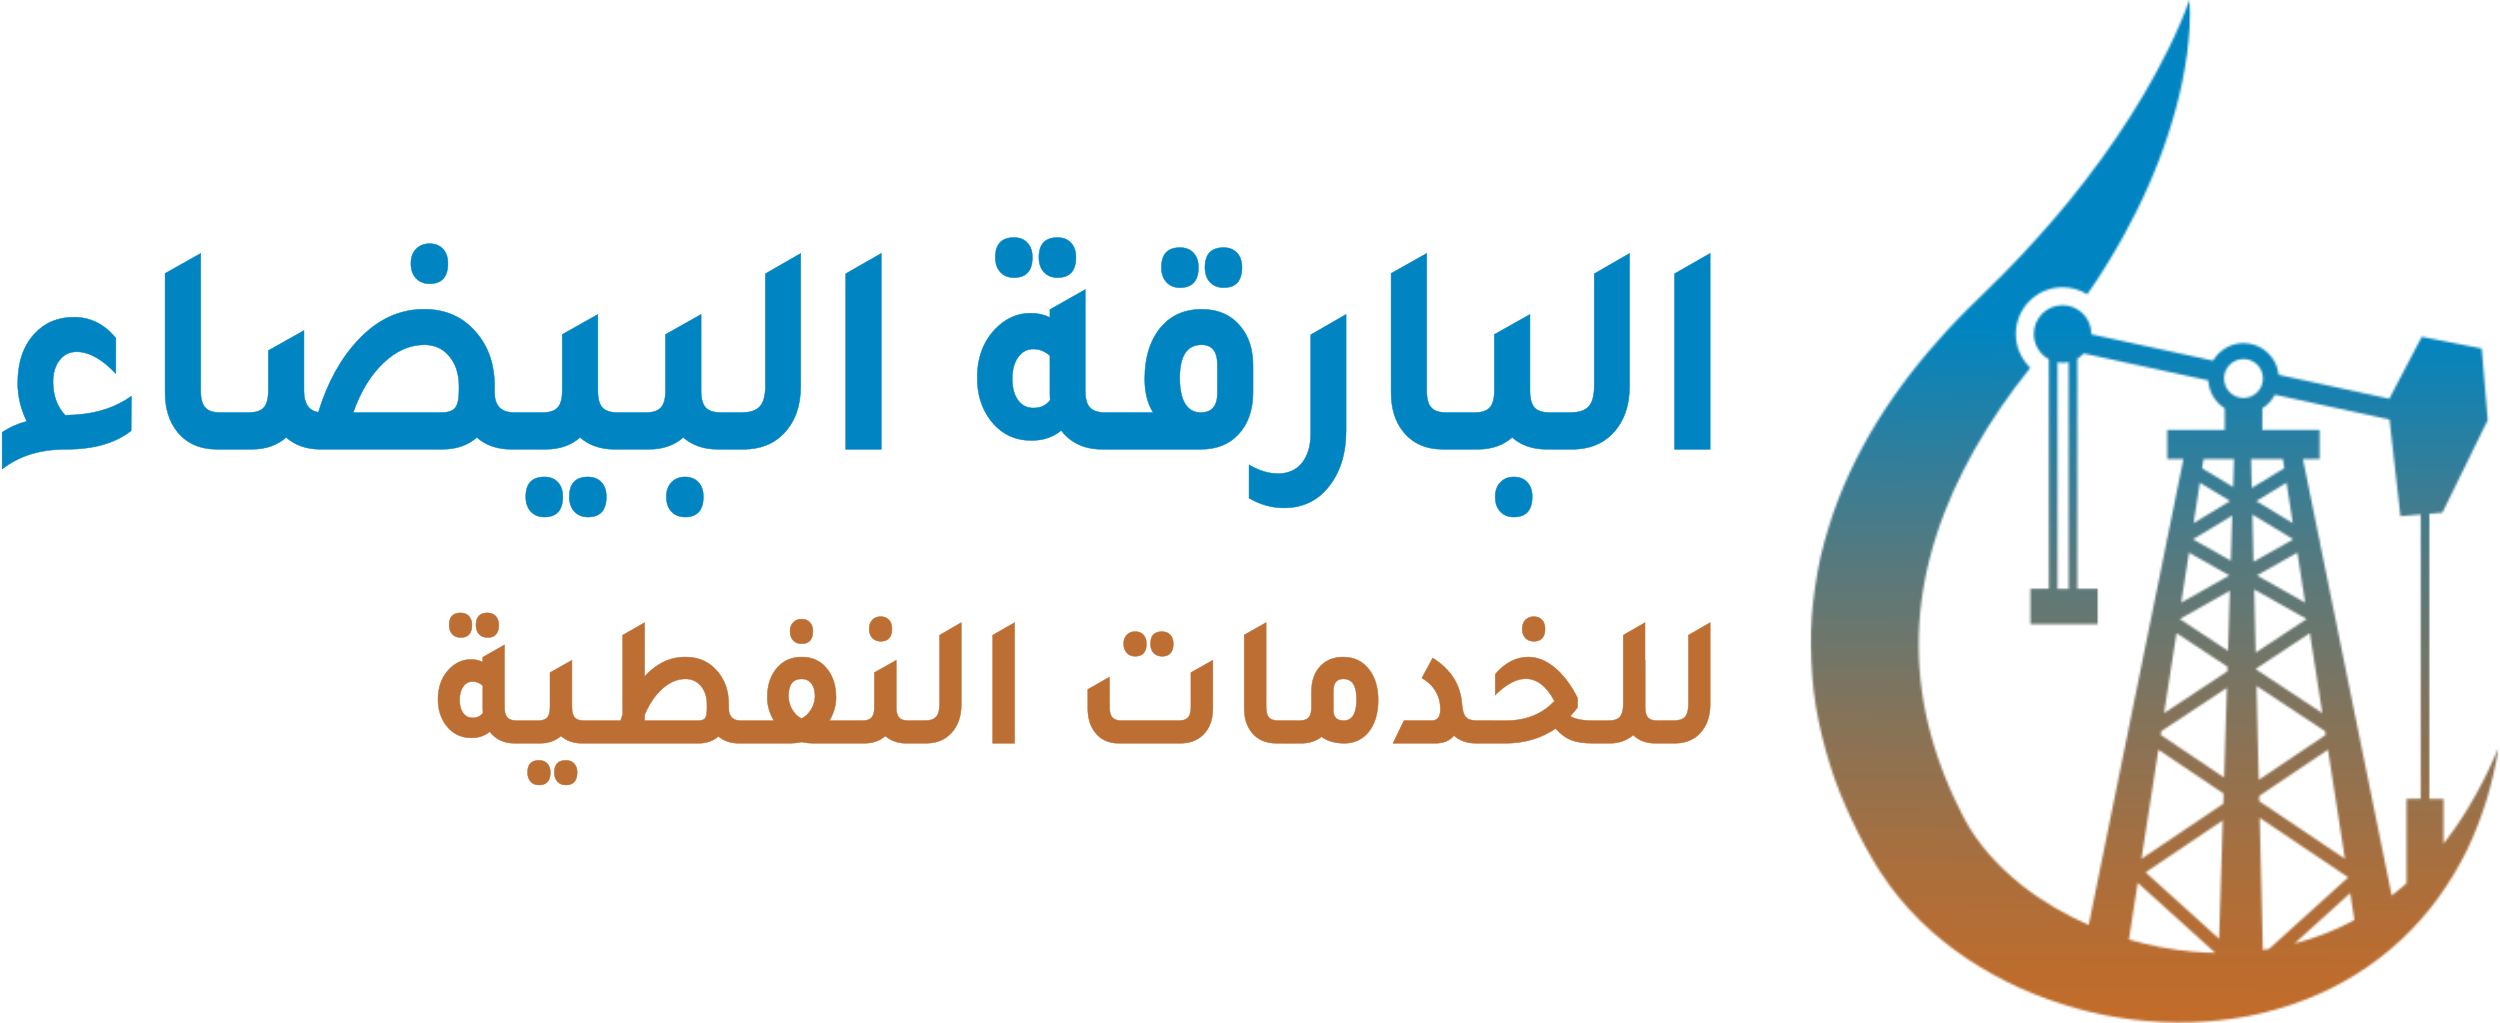<?xml version="1.0" encoding="UTF-8"?>
<svg xmlns="http://www.w3.org/2000/svg" width="1168" height="478" viewBox="0 0 1168 478" fill="none">
  <path d="M782.34 209.917V127.877L798.99 118.367V209.917H782.34ZM725.25 209.917V192.747H733.58C737.63 192.747 740.52 191.797 742.24 189.907C743.96 188.017 744.82 184.797 744.82 180.257V127.887L761.34 118.377V180.407C761.34 189.587 758.74 196.917 753.54 202.407C748.78 207.427 742.44 209.927 734.51 209.927H725.26L725.25 209.917ZM707.27 222.827C709.91 222.827 712.01 223.657 713.55 225.307C715.09 226.967 715.86 229.207 715.86 232.047C715.86 238.387 713 241.557 707.27 241.557C704.63 241.557 702.51 240.707 700.93 239.007C699.34 237.307 698.55 234.987 698.55 232.057C698.55 229.317 699.34 227.087 700.93 225.387C702.52 223.687 704.63 222.837 707.27 222.837V222.827ZM724.06 192.737H735.95V209.907H722.47C716.04 209.907 710.71 208.057 706.48 204.367C702.25 208.057 696.92 209.907 690.49 209.907H677.01V192.737H688.9C692.25 192.737 694.63 191.957 696.04 190.397C697.45 188.837 698.15 186.207 698.15 182.517V156.257L714.8 146.887V182.517C714.8 186.207 715.5 188.837 716.91 190.397C718.32 191.957 720.7 192.737 724.05 192.737H724.06ZM674.23 209.917C666.21 209.917 660 207.177 655.6 201.687C651.81 196.957 649.92 190.857 649.92 183.377V127.737L666.57 118.367V182.527C666.57 186.217 667.27 188.847 668.68 190.407C670.09 191.967 672.47 192.747 675.82 192.747H687.71V209.917H674.23ZM628.9 201.107C628.9 212.087 626.08 220.977 620.44 227.787C615.24 234.127 608.37 237.297 599.82 237.297C594.27 237.297 588.85 235.787 583.56 232.757V217.147C588.14 219.887 592.63 221.267 597.04 221.267C601.89 221.267 605.65 219.587 608.34 216.227C611.03 212.867 612.37 208.207 612.37 202.247V156.397L628.89 146.887V201.107H628.9ZM568.76 170.457C568.76 164.207 566.29 161.087 561.36 161.087C554.58 161.087 551.18 166.247 551.18 176.557C551.18 186.867 554.44 192.737 560.96 192.737C566.16 192.737 568.76 189.707 568.76 183.657V170.457ZM517.62 209.917V192.747H538.77C536.13 188.587 534.81 183.377 534.81 177.137C534.81 166.727 537.45 158.497 542.74 152.437C547.5 147.137 553.71 144.487 561.37 144.487C569.03 144.487 575.29 147.187 579.61 152.577C583.49 157.217 585.42 163.267 585.42 170.747V183.517C585.33 191.657 583.09 198.087 578.68 202.817C574.36 207.547 568.5 209.917 561.1 209.917H517.62ZM571.67 134.397C569.03 134.397 566.91 133.547 565.33 131.847C563.74 130.147 562.95 127.827 562.95 124.897C562.95 118.747 565.86 115.667 571.67 115.667C574.31 115.667 576.41 116.497 577.95 118.147C579.49 119.807 580.26 122.047 580.26 124.887C580.26 131.227 577.4 134.397 571.67 134.397ZM551.32 134.397C548.68 134.397 546.56 133.547 544.98 131.847C543.39 130.147 542.6 127.827 542.6 124.897C542.6 118.747 545.51 115.667 551.32 115.667C553.96 115.667 556.06 116.497 557.6 118.147C559.14 119.807 559.91 122.047 559.91 124.887C559.91 131.227 557.05 134.397 551.32 134.397ZM490.52 166.197C488.23 164.117 485.63 163.077 482.72 163.077C479.81 163.077 477.46 164.357 475.65 166.907C473.84 169.457 472.94 172.817 472.94 176.987C472.94 181.157 473.82 184.467 475.58 186.927C477.34 189.387 479.76 190.617 482.85 190.617C486.2 190.617 488.8 189.387 490.65 186.927C490.56 186.167 490.52 184.987 490.52 183.377V166.207V166.197ZM516.43 192.737H528.32V209.907H514.84C506.65 209.907 500.3 206.977 495.81 201.107C492.02 204.227 487.4 205.787 481.93 205.787C473.82 205.787 467.35 202.527 462.5 195.997C458.54 190.607 456.55 184.117 456.55 176.547C456.55 167.177 459.37 159.557 465.01 153.697C469.77 148.777 475.27 146.317 481.53 146.317C484.79 146.317 487.79 146.977 490.52 148.307V144.617L507.04 135.247V182.507C507.04 186.197 507.77 188.827 509.22 190.387C510.67 191.947 513.07 192.727 516.42 192.727L516.43 192.737ZM494.09 129.717C491.45 129.717 489.33 128.867 487.75 127.157C486.16 125.457 485.37 123.137 485.37 120.207C485.37 114.057 488.28 110.977 494.09 110.977C496.73 110.977 498.83 111.807 500.37 113.457C501.91 115.117 502.68 117.357 502.68 120.197C502.68 126.537 499.82 129.707 494.09 129.707V129.717ZM473.74 129.717C471.1 129.717 468.98 128.867 467.4 127.157C465.81 125.457 465.02 123.137 465.02 120.207C465.02 114.057 467.93 110.977 473.74 110.977C476.38 110.977 478.48 111.807 480.02 113.457C481.56 115.117 482.33 117.357 482.33 120.197C482.33 126.537 479.47 129.707 473.74 129.707V129.717ZM395.1 209.917V127.877L411.75 118.367V209.917H395.1ZM338.01 209.917V192.747H346.34C350.39 192.747 353.28 191.797 355 189.907C356.72 188.017 357.58 184.797 357.58 180.257V127.887L374.1 118.377V180.407C374.1 189.587 371.5 196.917 366.3 202.407C361.54 207.427 355.2 209.927 347.27 209.927H338.02L338.01 209.917ZM320.03 222.827C322.67 222.827 324.77 223.657 326.31 225.307C327.85 226.967 328.62 229.207 328.62 232.047C328.62 238.387 325.76 241.557 320.03 241.557C317.39 241.557 315.27 240.707 313.69 239.007C312.1 237.307 311.31 234.987 311.31 232.057C311.31 229.317 312.1 227.087 313.69 225.387C315.28 223.687 317.39 222.837 320.03 222.837V222.827ZM336.82 192.737H348.71V209.907H335.23C328.8 209.907 323.47 208.057 319.24 204.367C315.01 208.057 309.68 209.907 303.25 209.907H289.77V192.737H301.66C305.01 192.737 307.39 191.957 308.8 190.397C310.21 188.837 310.91 186.207 310.91 182.517V156.257L327.56 146.887V182.517C327.56 186.207 328.26 188.837 329.67 190.397C331.08 191.957 333.46 192.737 336.81 192.737H336.82ZM274.7 222.827C277.34 222.827 279.44 223.657 280.98 225.307C282.52 226.967 283.29 229.207 283.29 232.047C283.29 238.387 280.43 241.557 274.7 241.557C272.06 241.557 269.94 240.707 268.36 239.007C266.77 237.307 265.98 234.987 265.98 232.057C265.98 225.907 268.89 222.827 274.7 222.827ZM254.35 222.827C256.99 222.827 259.09 223.657 260.63 225.307C262.17 226.967 262.94 229.207 262.94 232.047C262.94 238.387 260.08 241.557 254.35 241.557C251.71 241.557 249.59 240.707 248.01 239.007C246.42 237.307 245.63 234.987 245.63 232.057C245.63 225.907 248.54 222.827 254.35 222.827ZM288.58 192.737H300.47V209.907H286.99C280.56 209.907 275.23 208.057 271 204.367C266.77 208.057 261.44 209.907 255.01 209.907H241.53V192.737H253.42C256.77 192.737 259.15 191.957 260.56 190.397C261.97 188.837 262.67 186.207 262.67 182.517V156.257L279.32 146.887V182.517C279.32 186.207 280.02 188.837 281.43 190.397C282.84 191.957 285.22 192.737 288.57 192.737H288.58ZM206.11 192.737C209.28 192.737 211.46 192.007 212.65 190.537C213.84 189.067 214.43 186.347 214.43 182.377V180.387C214.43 174.707 212.93 170.077 209.94 166.477C206.94 162.877 203.07 161.087 198.31 161.087C191.44 161.087 185.03 163.927 179.08 169.607C173.13 175.287 168.44 182.997 165.01 192.747H206.11V192.737ZM240.34 192.737H252.23V209.907H238.75C232.32 209.907 226.99 208.057 222.76 204.367C218.53 208.057 213.2 209.907 206.77 209.907H149.68C143.25 209.907 137.92 208.057 133.69 204.367C129.46 208.057 124.13 209.907 117.7 209.907H104.22V192.737H116.11C119.46 192.737 121.84 191.957 123.25 190.397C124.66 188.837 125.36 186.207 125.36 182.517V163.777L142.01 154.407V182.507C142.01 188.567 144.26 191.927 148.75 192.587C152.98 178.767 159.15 167.557 167.25 158.947C176.24 149.297 186.54 144.467 198.17 144.467C208.57 144.467 216.89 148.347 223.15 156.107C228.44 162.637 231.08 170.727 231.08 180.377V183.357C231.08 189.607 234.16 192.727 240.33 192.727L240.34 192.737ZM200.69 132.557C198.05 132.557 195.93 131.707 194.35 130.007C192.76 128.307 191.97 125.987 191.97 123.057C191.97 120.317 192.76 118.087 194.35 116.387C195.94 114.687 198.05 113.837 200.69 113.837C203.33 113.837 205.43 114.667 206.97 116.317C208.51 117.977 209.28 120.217 209.28 123.057C209.28 129.397 206.42 132.567 200.69 132.567V132.557ZM101.44 209.917C93.42 209.917 87.21 207.177 82.81 201.687C79.02 196.957 77.13 190.857 77.13 183.377V127.737L93.78 118.367V182.527C93.78 186.217 94.49 188.847 95.89 190.407C97.3 191.967 99.68 192.747 103.03 192.747H114.92V209.917H101.44ZM1 219.137V201.967C4.52 199.597 8.36 197.897 12.5 196.857C9.68 191.087 8.27 185.127 8.27 178.977C8.27 169.327 10.87 161.657 16.07 155.987C20.83 150.787 26.99 148.177 34.57 148.177C42.15 148.177 48.84 151.437 54.13 157.967V174.577C47.7 167.767 41.58 164.357 35.76 164.357C32.5 164.357 29.86 165.657 27.83 168.257C25.8 170.857 24.79 174.247 24.79 178.407C24.79 184.747 26.68 189.947 30.47 194.017C31.09 194.017 32.06 193.967 33.38 193.877C34.35 193.877 35.14 193.827 35.76 193.737C45.72 193.077 54.26 190.187 61.4 185.077L61.27 201.257C53.87 207.027 43.83 209.917 31.14 209.917C18.45 209.917 9.03 212.997 1.01 219.147L1 219.137Z" fill="#0085C2"></path>
  <path d="M782.34 209.917V127.877L798.99 118.367V209.917H782.34ZM725.25 209.917V192.747H733.58C737.63 192.747 740.52 191.797 742.24 189.907C743.96 188.017 744.82 184.797 744.82 180.257V127.887L761.34 118.377V180.407C761.34 189.587 758.74 196.917 753.54 202.407C748.78 207.427 742.44 209.927 734.51 209.927H725.26L725.25 209.917ZM707.27 222.827C709.91 222.827 712.01 223.657 713.55 225.307C715.09 226.967 715.86 229.207 715.86 232.047C715.86 238.387 713 241.557 707.27 241.557C704.63 241.557 702.51 240.707 700.93 239.007C699.34 237.307 698.55 234.987 698.55 232.057C698.55 229.317 699.34 227.087 700.93 225.387C702.52 223.687 704.63 222.837 707.27 222.837V222.827ZM724.06 192.737H735.95V209.907H722.47C716.04 209.907 710.71 208.057 706.48 204.367C702.25 208.057 696.92 209.907 690.49 209.907H677.01V192.737H688.9C692.25 192.737 694.63 191.957 696.04 190.397C697.45 188.837 698.15 186.207 698.15 182.517V156.257L714.8 146.887V182.517C714.8 186.207 715.5 188.837 716.91 190.397C718.32 191.957 720.7 192.737 724.05 192.737H724.06ZM674.23 209.917C666.21 209.917 660 207.177 655.6 201.687C651.81 196.957 649.92 190.857 649.92 183.377V127.737L666.57 118.367V182.527C666.57 186.217 667.27 188.847 668.68 190.407C670.09 191.967 672.47 192.747 675.82 192.747H687.71V209.917H674.23ZM628.9 201.107C628.9 212.087 626.08 220.977 620.44 227.787C615.24 234.127 608.37 237.297 599.82 237.297C594.27 237.297 588.85 235.787 583.56 232.757V217.147C588.14 219.887 592.63 221.267 597.04 221.267C601.89 221.267 605.65 219.587 608.34 216.227C611.03 212.867 612.37 208.207 612.37 202.247V156.397L628.89 146.887V201.107H628.9ZM568.76 170.457C568.76 164.207 566.29 161.087 561.36 161.087C554.58 161.087 551.18 166.247 551.18 176.557C551.18 186.867 554.44 192.737 560.96 192.737C566.16 192.737 568.76 189.707 568.76 183.657V170.457ZM517.62 209.917V192.747H538.77C536.13 188.587 534.81 183.377 534.81 177.137C534.81 166.727 537.45 158.497 542.74 152.437C547.5 147.137 553.71 144.487 561.37 144.487C569.03 144.487 575.29 147.187 579.61 152.577C583.49 157.217 585.42 163.267 585.42 170.747V183.517C585.33 191.657 583.09 198.087 578.68 202.817C574.36 207.547 568.5 209.917 561.1 209.917H517.62ZM571.67 134.397C569.03 134.397 566.91 133.547 565.33 131.847C563.74 130.147 562.95 127.827 562.95 124.897C562.95 118.747 565.86 115.667 571.67 115.667C574.31 115.667 576.41 116.497 577.95 118.147C579.49 119.807 580.26 122.047 580.26 124.887C580.26 131.227 577.4 134.397 571.67 134.397ZM551.32 134.397C548.68 134.397 546.56 133.547 544.98 131.847C543.39 130.147 542.6 127.827 542.6 124.897C542.6 118.747 545.51 115.667 551.32 115.667C553.96 115.667 556.06 116.497 557.6 118.147C559.14 119.807 559.91 122.047 559.91 124.887C559.91 131.227 557.05 134.397 551.32 134.397ZM490.52 166.197C488.23 164.117 485.63 163.077 482.72 163.077C479.81 163.077 477.46 164.357 475.65 166.907C473.84 169.457 472.94 172.817 472.94 176.987C472.94 181.157 473.82 184.467 475.58 186.927C477.34 189.387 479.76 190.617 482.85 190.617C486.2 190.617 488.8 189.387 490.65 186.927C490.56 186.167 490.52 184.987 490.52 183.377V166.207V166.197ZM516.43 192.737H528.32V209.907H514.84C506.65 209.907 500.3 206.977 495.81 201.107C492.02 204.227 487.4 205.787 481.93 205.787C473.82 205.787 467.35 202.527 462.5 195.997C458.54 190.607 456.55 184.117 456.55 176.547C456.55 167.177 459.37 159.557 465.01 153.697C469.77 148.777 475.27 146.317 481.53 146.317C484.79 146.317 487.79 146.977 490.52 148.307V144.617L507.04 135.247V182.507C507.04 186.197 507.77 188.827 509.22 190.387C510.67 191.947 513.07 192.727 516.42 192.727L516.43 192.737ZM494.09 129.717C491.45 129.717 489.33 128.867 487.75 127.157C486.16 125.457 485.37 123.137 485.37 120.207C485.37 114.057 488.28 110.977 494.09 110.977C496.73 110.977 498.83 111.807 500.37 113.457C501.91 115.117 502.68 117.357 502.68 120.197C502.68 126.537 499.82 129.707 494.09 129.707V129.717ZM473.74 129.717C471.1 129.717 468.98 128.867 467.4 127.157C465.81 125.457 465.02 123.137 465.02 120.207C465.02 114.057 467.93 110.977 473.74 110.977C476.38 110.977 478.48 111.807 480.02 113.457C481.56 115.117 482.33 117.357 482.33 120.197C482.33 126.537 479.47 129.707 473.74 129.707V129.717ZM395.1 209.917V127.877L411.75 118.367V209.917H395.1ZM338.01 209.917V192.747H346.34C350.39 192.747 353.28 191.797 355 189.907C356.72 188.017 357.58 184.797 357.58 180.257V127.887L374.1 118.377V180.407C374.1 189.587 371.5 196.917 366.3 202.407C361.54 207.427 355.2 209.927 347.27 209.927H338.02L338.01 209.917ZM320.03 222.827C322.67 222.827 324.77 223.657 326.31 225.307C327.85 226.967 328.62 229.207 328.62 232.047C328.62 238.387 325.76 241.557 320.03 241.557C317.39 241.557 315.27 240.707 313.69 239.007C312.1 237.307 311.31 234.987 311.31 232.057C311.31 229.317 312.1 227.087 313.69 225.387C315.28 223.687 317.39 222.837 320.03 222.837V222.827ZM336.82 192.737H348.71V209.907H335.23C328.8 209.907 323.47 208.057 319.24 204.367C315.01 208.057 309.68 209.907 303.25 209.907H289.77V192.737H301.66C305.01 192.737 307.39 191.957 308.8 190.397C310.21 188.837 310.91 186.207 310.91 182.517V156.257L327.56 146.887V182.517C327.56 186.207 328.26 188.837 329.67 190.397C331.08 191.957 333.46 192.737 336.81 192.737H336.82ZM274.7 222.827C277.34 222.827 279.44 223.657 280.98 225.307C282.52 226.967 283.29 229.207 283.29 232.047C283.29 238.387 280.43 241.557 274.7 241.557C272.06 241.557 269.94 240.707 268.36 239.007C266.77 237.307 265.98 234.987 265.98 232.057C265.98 225.907 268.89 222.827 274.7 222.827ZM254.35 222.827C256.99 222.827 259.09 223.657 260.63 225.307C262.17 226.967 262.94 229.207 262.94 232.047C262.94 238.387 260.08 241.557 254.35 241.557C251.71 241.557 249.59 240.707 248.01 239.007C246.42 237.307 245.63 234.987 245.63 232.057C245.63 225.907 248.54 222.827 254.35 222.827ZM288.58 192.737H300.47V209.907H286.99C280.56 209.907 275.23 208.057 271 204.367C266.77 208.057 261.44 209.907 255.01 209.907H241.53V192.737H253.42C256.77 192.737 259.15 191.957 260.56 190.397C261.97 188.837 262.67 186.207 262.67 182.517V156.257L279.32 146.887V182.517C279.32 186.207 280.02 188.837 281.43 190.397C282.84 191.957 285.22 192.737 288.57 192.737H288.58ZM206.11 192.737C209.28 192.737 211.46 192.007 212.65 190.537C213.84 189.067 214.43 186.347 214.43 182.377V180.387C214.43 174.707 212.93 170.077 209.94 166.477C206.94 162.877 203.07 161.087 198.31 161.087C191.44 161.087 185.03 163.927 179.08 169.607C173.13 175.287 168.44 182.997 165.01 192.747H206.11V192.737ZM240.34 192.737H252.23V209.907H238.75C232.32 209.907 226.99 208.057 222.76 204.367C218.53 208.057 213.2 209.907 206.77 209.907H149.68C143.25 209.907 137.92 208.057 133.69 204.367C129.46 208.057 124.13 209.907 117.7 209.907H104.22V192.737H116.11C119.46 192.737 121.84 191.957 123.25 190.397C124.66 188.837 125.36 186.207 125.36 182.517V163.777L142.01 154.407V182.507C142.01 188.567 144.26 191.927 148.75 192.587C152.98 178.767 159.15 167.557 167.25 158.947C176.24 149.297 186.54 144.467 198.17 144.467C208.57 144.467 216.89 148.347 223.15 156.107C228.44 162.637 231.08 170.727 231.08 180.377V183.357C231.08 189.607 234.16 192.727 240.33 192.727L240.34 192.737ZM200.69 132.557C198.05 132.557 195.93 131.707 194.35 130.007C192.76 128.307 191.97 125.987 191.97 123.057C191.97 120.317 192.76 118.087 194.35 116.387C195.94 114.687 198.05 113.837 200.69 113.837C203.33 113.837 205.43 114.667 206.97 116.317C208.51 117.977 209.28 120.217 209.28 123.057C209.28 129.397 206.42 132.567 200.69 132.567V132.557ZM101.44 209.917C93.42 209.917 87.21 207.177 82.81 201.687C79.02 196.957 77.13 190.857 77.13 183.377V127.737L93.78 118.367V182.527C93.78 186.217 94.49 188.847 95.89 190.407C97.3 191.967 99.68 192.747 103.03 192.747H114.92V209.917H101.44ZM1 219.137V201.967C4.52 199.597 8.36 197.897 12.5 196.857C9.68 191.087 8.27 185.127 8.27 178.977C8.27 169.327 10.87 161.657 16.07 155.987C20.83 150.787 26.99 148.177 34.57 148.177C42.15 148.177 48.84 151.437 54.13 157.967V174.577C47.7 167.767 41.58 164.357 35.76 164.357C32.5 164.357 29.86 165.657 27.83 168.257C25.8 170.857 24.79 174.247 24.79 178.407C24.79 184.747 26.68 189.947 30.47 194.017C31.09 194.017 32.06 193.967 33.38 193.877C34.35 193.877 35.14 193.827 35.76 193.737C45.72 193.077 54.26 190.187 61.4 185.077L61.27 201.257C53.87 207.027 43.83 209.917 31.14 209.917C18.45 209.917 9.03 212.997 1.01 219.147L1 219.137Z" stroke="#0085C2" stroke-width="0.22" stroke-miterlimit="2.61"></path>
  <path d="M776.78 347.257V336.677H781.91C784.41 336.677 786.18 336.097 787.24 334.927C788.3 333.757 788.83 331.777 788.83 328.987V296.737L799 290.877V329.077C799 334.727 797.4 339.247 794.2 342.627C791.27 345.717 787.36 347.257 782.48 347.257H776.78ZM774.34 336.687H781.66V347.267H773.36C769.13 347.267 765.68 345.987 763.02 343.417C760.04 345.977 756.37 347.267 752.03 347.267H746.33V336.687H751.46C753.96 336.687 755.73 336.107 756.79 334.937C757.85 333.767 758.38 331.787 758.38 328.997V296.747L768.55 290.887V308.547L768.63 308.457V330.397C768.63 332.667 769.06 334.287 769.93 335.247C770.8 336.207 772.26 336.687 774.32 336.687H774.34ZM744.39 336.687H751.23V347.267H744.31C740.02 347.267 736.59 346.757 734.01 345.737C731.43 344.717 729.03 342.927 726.81 340.357C720.03 344.957 712.21 347.267 703.37 347.267H691.32V336.687H703.45C713 336.687 720.6 333.627 726.24 327.507C722.55 320.577 718.07 317.107 712.81 317.107C708.47 317.107 703.72 319.647 698.57 324.707V315.007C703.13 309.647 708.28 306.967 714.03 306.967C718.26 306.967 722.39 308.627 726.4 311.947C730.42 315.267 733.97 319.987 737.06 326.107V330.477C736.19 331.697 735.05 333.067 733.64 334.587C735.81 335.987 739.39 336.687 744.38 336.687H744.39ZM716.56 299.617C714.93 299.617 713.63 299.097 712.65 298.047C711.67 296.997 711.18 295.567 711.18 293.767C711.18 292.077 711.67 290.707 712.65 289.657C713.63 288.607 714.93 288.087 716.56 288.087C718.19 288.087 719.48 288.597 720.43 289.617C721.38 290.637 721.85 292.017 721.85 293.767C721.85 297.667 720.09 299.627 716.56 299.627V299.617ZM650.8 347.257L655.93 336.677H668.79C671.56 336.677 672.94 334.957 672.94 331.517C672.94 325.107 670.06 320.187 664.31 316.747L669.36 307.397C677.82 312.697 682.38 319.897 683.03 328.987C683.25 331.897 683.86 333.907 684.86 335.017C685.86 336.127 687.59 336.677 690.03 336.677H696.22V347.257H689.46C685.44 347.257 682.05 346.067 679.29 343.677C677.28 346.067 674.41 347.257 670.66 347.257H650.8ZM622.96 331.787C622.96 335.047 624.56 336.677 627.76 336.677C631.78 336.677 633.78 333.357 633.78 326.717C633.78 320.077 631.69 317.187 627.51 317.187C624.47 317.187 622.95 319.107 622.95 322.957V331.787H622.96ZM612.71 323.137C612.71 317.897 614.23 313.787 617.27 310.817C619.93 308.257 623.35 306.967 627.52 306.967C632.89 306.967 637.07 309.097 640.05 313.347C642.6 316.897 643.88 321.477 643.88 327.067C643.88 333.537 642.28 338.637 639.08 342.367C636.2 345.627 632.54 347.267 628.09 347.267C623.64 347.267 620.2 346.247 617.43 344.207C614.83 346.247 611.68 347.267 607.99 347.267H599.69V336.687H607.01C609.07 336.687 610.54 336.207 611.4 335.247C612.27 334.287 612.7 332.667 612.7 330.397V323.137H612.71ZM596.27 347.257C591.33 347.257 587.51 345.567 584.79 342.187C582.46 339.277 581.29 335.517 581.29 330.907V296.637L591.54 290.867V330.377C591.54 332.647 591.97 334.267 592.84 335.227C593.71 336.187 595.17 336.667 597.23 336.667H604.55V347.247H596.25L596.27 347.257ZM522.53 347.257C517.92 347.257 514.31 345.597 511.71 342.277C509.38 339.367 508.21 335.607 508.21 330.997V322.077L518.38 316.307V330.297C518.38 332.627 518.83 334.277 519.72 335.237C520.62 336.197 522.09 336.677 524.16 336.677H550.69C552.75 336.677 554.22 336.177 555.09 335.187C555.96 334.197 556.39 332.567 556.39 330.297V314.217L566.64 308.447V330.997C566.64 336.297 565.09 340.437 562 343.407C559.29 345.967 555.81 347.257 551.58 347.257H522.52H522.53ZM542.88 306.617C541.25 306.617 539.95 306.097 538.97 305.047C537.99 303.997 537.51 302.567 537.51 300.767C537.51 296.977 539.3 295.087 542.88 295.087C544.51 295.087 545.8 295.597 546.75 296.617C547.7 297.637 548.17 299.017 548.17 300.767C548.17 304.667 546.41 306.627 542.88 306.627V306.617ZM530.34 306.617C528.71 306.617 527.41 306.077 526.43 304.997C525.45 303.917 524.96 302.507 524.96 300.757C524.96 299.007 525.45 297.697 526.43 296.647C527.41 295.597 528.71 295.077 530.34 295.077C531.97 295.077 533.26 295.587 534.21 296.607C535.16 297.627 535.63 299.007 535.63 300.757C535.63 304.657 533.87 306.617 530.34 306.617ZM463.77 347.257V296.737L474.02 290.877V347.257H463.77ZM426.9 347.257V336.677H432.03C434.53 336.677 436.3 336.097 437.36 334.927C438.42 333.757 438.95 331.777 438.95 328.987V296.737L449.12 290.877V329.077C449.12 334.727 447.52 339.247 444.32 342.627C441.39 345.717 437.48 347.257 432.6 347.257H426.9ZM424.46 336.687H431.78V347.267H423.48C419.52 347.267 416.24 346.127 413.63 343.857C411.03 346.127 407.74 347.267 403.78 347.267H395.48V336.687H402.81C404.87 336.687 406.34 336.207 407.2 335.247C408.07 334.287 408.5 332.667 408.5 330.397V314.227L418.75 308.457V330.397C418.75 332.667 419.18 334.287 420.05 335.247C420.92 336.207 422.38 336.687 424.45 336.687H424.46ZM411.44 299.617C409.81 299.617 408.51 299.097 407.53 298.047C406.55 296.997 406.07 295.567 406.07 293.767C406.07 292.077 406.56 290.707 407.53 289.657C408.51 288.607 409.81 288.087 411.44 288.087C413.07 288.087 414.36 288.597 415.31 289.617C416.26 290.637 416.73 292.017 416.73 293.767C416.73 297.667 414.97 299.627 411.44 299.627V299.617ZM374.49 335.717C376.33 334.787 377.84 333.347 379.01 331.387C380.18 329.427 380.76 327.377 380.76 325.227C380.76 322.717 380.2 320.757 379.09 319.327C377.98 317.897 376.47 317.187 374.57 317.187C370.45 317.187 368.38 319.837 368.38 325.137C368.38 327.407 368.95 329.527 370.09 331.477C371.23 333.427 372.69 334.847 374.48 335.717H374.49ZM387.51 336.687H400.37V347.267H381.08C378.31 347.267 376.14 347.067 374.57 346.657C372.89 347.067 370.72 347.267 368.06 347.267H348.69V336.687H361.55C359.49 333.137 358.46 329.517 358.46 325.847C358.46 320.017 360.06 315.327 363.26 311.777C366.14 308.567 369.91 306.967 374.57 306.967C379.89 306.967 384.01 309.037 386.94 313.177C389.38 316.557 390.6 320.777 390.6 325.847C390.6 329.517 389.57 333.127 387.51 336.687ZM374.49 300.757C372.86 300.757 371.56 300.237 370.58 299.187C369.6 298.137 369.11 296.707 369.11 294.907C369.11 293.217 369.6 291.847 370.58 290.797C371.56 289.747 372.86 289.227 374.49 289.227C376.12 289.227 377.41 289.737 378.36 290.757C379.31 291.777 379.78 293.157 379.78 294.907C379.78 298.807 378.02 300.767 374.49 300.767V300.757ZM325.9 336.687C327.69 336.687 328.87 336.307 329.44 335.547C330.01 334.787 330.29 333.187 330.29 330.737V329.077C330.29 325.577 329.35 322.727 327.48 320.507C325.61 318.297 323.21 317.187 320.28 317.187C316.54 317.187 312.97 318.677 309.58 321.647C306.19 324.617 303.38 328.727 301.16 333.977V336.687H325.9ZM346.24 336.687H353.57V347.267H345.27C341.36 347.267 338.16 346.187 335.67 344.037C333.17 346.197 330.05 347.267 326.31 347.267H275.36V336.687H289.93L290.91 333.717V296.737L301.16 290.877V316.047C306.69 309.987 313.04 306.957 320.2 306.957C326.66 306.957 331.78 309.347 335.58 314.127C338.84 318.147 340.46 323.127 340.46 329.077V330.917C340.46 334.767 342.39 336.687 346.24 336.687ZM264.37 355.217C266 355.217 267.29 355.727 268.24 356.747C269.19 357.767 269.66 359.147 269.66 360.897C269.66 364.797 267.9 366.757 264.37 366.757C262.74 366.757 261.44 366.237 260.46 365.187C259.48 364.137 258.99 362.707 258.99 360.907C258.99 357.117 260.78 355.227 264.36 355.227L264.37 355.217ZM251.84 355.217C253.47 355.217 254.76 355.727 255.71 356.747C256.66 357.767 257.13 359.147 257.13 360.897C257.13 364.797 255.37 366.757 251.84 366.757C250.21 366.757 248.91 366.237 247.93 365.187C246.95 364.137 246.46 362.707 246.46 360.907C246.46 357.117 248.25 355.227 251.83 355.227L251.84 355.217ZM272.91 336.687H280.24V347.267H271.94C267.98 347.267 264.7 346.127 262.09 343.857C259.49 346.127 256.2 347.267 252.24 347.267H243.94V336.687H251.26C253.32 336.687 254.79 336.207 255.66 335.247C256.53 334.287 256.96 332.667 256.96 330.397V314.227L267.21 308.457V330.397C267.21 332.667 267.64 334.287 268.51 335.247C269.38 336.207 270.84 336.687 272.9 336.687H272.91ZM225.55 320.337C224.14 319.057 222.54 318.417 220.75 318.417C218.96 318.417 217.51 319.207 216.4 320.777C215.29 322.347 214.73 324.417 214.73 326.987C214.73 329.557 215.27 331.587 216.36 333.107C217.45 334.627 218.94 335.377 220.84 335.377C222.9 335.377 224.5 334.617 225.64 333.107C225.59 332.637 225.56 331.917 225.56 330.917V320.337H225.55ZM241.5 336.687H248.82V347.267H240.52C235.47 347.267 231.57 345.457 228.8 341.847C226.47 343.767 223.62 344.727 220.25 344.727C215.26 344.727 211.27 342.717 208.29 338.697C205.85 335.377 204.63 331.387 204.63 326.717C204.63 320.947 206.37 316.257 209.84 312.647C212.77 309.617 216.16 308.097 220.01 308.097C222.02 308.097 223.86 308.507 225.54 309.317V307.047L235.71 301.277V330.387C235.71 332.657 236.16 334.277 237.05 335.237C237.95 336.197 239.42 336.677 241.49 336.677L241.5 336.687ZM227.75 297.867C226.12 297.867 224.82 297.347 223.84 296.297C222.86 295.247 222.37 293.817 222.37 292.017C222.37 288.227 224.16 286.337 227.74 286.337C229.37 286.337 230.66 286.847 231.61 287.867C232.56 288.887 233.03 290.267 233.03 292.017C233.03 295.917 231.27 297.877 227.74 297.877L227.75 297.867ZM215.21 297.867C213.58 297.867 212.28 297.347 211.3 296.297C210.32 295.247 209.84 293.817 209.84 292.017C209.84 288.227 211.63 286.337 215.21 286.337C216.84 286.337 218.13 286.847 219.08 287.867C220.03 288.887 220.5 290.267 220.5 292.017C220.5 295.917 218.74 297.877 215.21 297.877V297.867Z" fill="#BD6E32"></path>
  <path d="M776.78 347.257V336.677H781.91C784.41 336.677 786.18 336.097 787.24 334.927C788.3 333.757 788.83 331.777 788.83 328.987V296.737L799 290.877V329.077C799 334.727 797.4 339.247 794.2 342.627C791.27 345.717 787.36 347.257 782.48 347.257H776.78ZM774.34 336.687H781.66V347.267H773.36C769.13 347.267 765.68 345.987 763.02 343.417C760.04 345.977 756.37 347.267 752.03 347.267H746.33V336.687H751.46C753.96 336.687 755.73 336.107 756.79 334.937C757.85 333.767 758.38 331.787 758.38 328.997V296.747L768.55 290.887V308.547L768.63 308.457V330.397C768.63 332.667 769.06 334.287 769.93 335.247C770.8 336.207 772.26 336.687 774.32 336.687H774.34ZM744.39 336.687H751.23V347.267H744.31C740.02 347.267 736.59 346.757 734.01 345.737C731.43 344.717 729.03 342.927 726.81 340.357C720.03 344.957 712.21 347.267 703.37 347.267H691.32V336.687H703.45C713 336.687 720.6 333.627 726.24 327.507C722.55 320.577 718.07 317.107 712.81 317.107C708.47 317.107 703.72 319.647 698.57 324.707V315.007C703.13 309.647 708.28 306.967 714.03 306.967C718.26 306.967 722.39 308.627 726.4 311.947C730.42 315.267 733.97 319.987 737.06 326.107V330.477C736.19 331.697 735.05 333.067 733.64 334.587C735.81 335.987 739.39 336.687 744.38 336.687H744.39ZM716.56 299.617C714.93 299.617 713.63 299.097 712.65 298.047C711.67 296.997 711.18 295.567 711.18 293.767C711.18 292.077 711.67 290.707 712.65 289.657C713.63 288.607 714.93 288.087 716.56 288.087C718.19 288.087 719.48 288.597 720.43 289.617C721.38 290.637 721.85 292.017 721.85 293.767C721.85 297.667 720.09 299.627 716.56 299.627V299.617ZM650.8 347.257L655.93 336.677H668.79C671.56 336.677 672.94 334.957 672.94 331.517C672.94 325.107 670.06 320.187 664.31 316.747L669.36 307.397C677.82 312.697 682.38 319.897 683.03 328.987C683.25 331.897 683.86 333.907 684.86 335.017C685.86 336.127 687.59 336.677 690.03 336.677H696.22V347.257H689.46C685.44 347.257 682.05 346.067 679.29 343.677C677.28 346.067 674.41 347.257 670.66 347.257H650.8ZM622.96 331.787C622.96 335.047 624.56 336.677 627.76 336.677C631.78 336.677 633.78 333.357 633.78 326.717C633.78 320.077 631.69 317.187 627.51 317.187C624.47 317.187 622.95 319.107 622.95 322.957V331.787H622.96ZM612.71 323.137C612.71 317.897 614.23 313.787 617.27 310.817C619.93 308.257 623.35 306.967 627.52 306.967C632.89 306.967 637.07 309.097 640.05 313.347C642.6 316.897 643.88 321.477 643.88 327.067C643.88 333.537 642.28 338.637 639.08 342.367C636.2 345.627 632.54 347.267 628.09 347.267C623.64 347.267 620.2 346.247 617.43 344.207C614.83 346.247 611.68 347.267 607.99 347.267H599.69V336.687H607.01C609.07 336.687 610.54 336.207 611.4 335.247C612.27 334.287 612.7 332.667 612.7 330.397V323.137H612.71ZM596.27 347.257C591.33 347.257 587.51 345.567 584.79 342.187C582.46 339.277 581.29 335.517 581.29 330.907V296.637L591.54 290.867V330.377C591.54 332.647 591.97 334.267 592.84 335.227C593.71 336.187 595.17 336.667 597.23 336.667H604.55V347.247H596.25L596.27 347.257ZM522.53 347.257C517.92 347.257 514.31 345.597 511.71 342.277C509.38 339.367 508.21 335.607 508.21 330.997V322.077L518.38 316.307V330.297C518.38 332.627 518.83 334.277 519.72 335.237C520.62 336.197 522.09 336.677 524.16 336.677H550.69C552.75 336.677 554.22 336.177 555.09 335.187C555.96 334.197 556.39 332.567 556.39 330.297V314.217L566.64 308.447V330.997C566.64 336.297 565.09 340.437 562 343.407C559.29 345.967 555.81 347.257 551.58 347.257H522.52H522.53ZM542.88 306.617C541.25 306.617 539.95 306.097 538.97 305.047C537.99 303.997 537.51 302.567 537.51 300.767C537.51 296.977 539.3 295.087 542.88 295.087C544.51 295.087 545.8 295.597 546.75 296.617C547.7 297.637 548.17 299.017 548.17 300.767C548.17 304.667 546.41 306.627 542.88 306.627V306.617ZM530.34 306.617C528.71 306.617 527.41 306.077 526.43 304.997C525.45 303.917 524.96 302.507 524.96 300.757C524.96 299.007 525.45 297.697 526.43 296.647C527.41 295.597 528.71 295.077 530.34 295.077C531.97 295.077 533.26 295.587 534.21 296.607C535.16 297.627 535.63 299.007 535.63 300.757C535.63 304.657 533.87 306.617 530.34 306.617ZM463.77 347.257V296.737L474.02 290.877V347.257H463.77ZM426.9 347.257V336.677H432.03C434.53 336.677 436.3 336.097 437.36 334.927C438.42 333.757 438.95 331.777 438.95 328.987V296.737L449.12 290.877V329.077C449.12 334.727 447.52 339.247 444.32 342.627C441.39 345.717 437.48 347.257 432.6 347.257H426.9ZM424.46 336.687H431.78V347.267H423.48C419.52 347.267 416.24 346.127 413.63 343.857C411.03 346.127 407.74 347.267 403.78 347.267H395.48V336.687H402.81C404.87 336.687 406.34 336.207 407.2 335.247C408.07 334.287 408.5 332.667 408.5 330.397V314.227L418.75 308.457V330.397C418.75 332.667 419.18 334.287 420.05 335.247C420.92 336.207 422.38 336.687 424.45 336.687H424.46ZM411.44 299.617C409.81 299.617 408.51 299.097 407.53 298.047C406.55 296.997 406.07 295.567 406.07 293.767C406.07 292.077 406.56 290.707 407.53 289.657C408.51 288.607 409.81 288.087 411.44 288.087C413.07 288.087 414.36 288.597 415.31 289.617C416.26 290.637 416.73 292.017 416.73 293.767C416.73 297.667 414.97 299.627 411.44 299.627V299.617ZM374.49 335.717C376.33 334.787 377.84 333.347 379.01 331.387C380.18 329.427 380.76 327.377 380.76 325.227C380.76 322.717 380.2 320.757 379.09 319.327C377.98 317.897 376.47 317.187 374.57 317.187C370.45 317.187 368.38 319.837 368.38 325.137C368.38 327.407 368.95 329.527 370.09 331.477C371.23 333.427 372.69 334.847 374.48 335.717H374.49ZM387.51 336.687H400.37V347.267H381.08C378.31 347.267 376.14 347.067 374.57 346.657C372.89 347.067 370.72 347.267 368.06 347.267H348.69V336.687H361.55C359.49 333.137 358.46 329.517 358.46 325.847C358.46 320.017 360.06 315.327 363.26 311.777C366.14 308.567 369.91 306.967 374.57 306.967C379.89 306.967 384.01 309.037 386.94 313.177C389.38 316.557 390.6 320.777 390.6 325.847C390.6 329.517 389.57 333.127 387.51 336.687ZM374.49 300.757C372.86 300.757 371.56 300.237 370.58 299.187C369.6 298.137 369.11 296.707 369.11 294.907C369.11 293.217 369.6 291.847 370.58 290.797C371.56 289.747 372.86 289.227 374.49 289.227C376.12 289.227 377.41 289.737 378.36 290.757C379.31 291.777 379.78 293.157 379.78 294.907C379.78 298.807 378.02 300.767 374.49 300.767V300.757ZM325.9 336.687C327.69 336.687 328.87 336.307 329.44 335.547C330.01 334.787 330.29 333.187 330.29 330.737V329.077C330.29 325.577 329.35 322.727 327.48 320.507C325.61 318.297 323.21 317.187 320.28 317.187C316.54 317.187 312.97 318.677 309.58 321.647C306.19 324.617 303.38 328.727 301.16 333.977V336.687H325.9ZM346.24 336.687H353.57V347.267H345.27C341.36 347.267 338.16 346.187 335.67 344.037C333.17 346.197 330.05 347.267 326.31 347.267H275.36V336.687H289.93L290.91 333.717V296.737L301.16 290.877V316.047C306.69 309.987 313.04 306.957 320.2 306.957C326.66 306.957 331.78 309.347 335.58 314.127C338.84 318.147 340.46 323.127 340.46 329.077V330.917C340.46 334.767 342.39 336.687 346.24 336.687ZM264.37 355.217C266 355.217 267.29 355.727 268.24 356.747C269.19 357.767 269.66 359.147 269.66 360.897C269.66 364.797 267.9 366.757 264.37 366.757C262.74 366.757 261.44 366.237 260.46 365.187C259.48 364.137 258.99 362.707 258.99 360.907C258.99 357.117 260.78 355.227 264.36 355.227L264.37 355.217ZM251.84 355.217C253.47 355.217 254.76 355.727 255.71 356.747C256.66 357.767 257.13 359.147 257.13 360.897C257.13 364.797 255.37 366.757 251.84 366.757C250.21 366.757 248.91 366.237 247.93 365.187C246.95 364.137 246.46 362.707 246.46 360.907C246.46 357.117 248.25 355.227 251.83 355.227L251.84 355.217ZM272.91 336.687H280.24V347.267H271.94C267.98 347.267 264.7 346.127 262.09 343.857C259.49 346.127 256.2 347.267 252.24 347.267H243.94V336.687H251.26C253.32 336.687 254.79 336.207 255.66 335.247C256.53 334.287 256.96 332.667 256.96 330.397V314.227L267.21 308.457V330.397C267.21 332.667 267.64 334.287 268.51 335.247C269.38 336.207 270.84 336.687 272.9 336.687H272.91ZM225.55 320.337C224.14 319.057 222.54 318.417 220.75 318.417C218.96 318.417 217.51 319.207 216.4 320.777C215.29 322.347 214.73 324.417 214.73 326.987C214.73 329.557 215.27 331.587 216.36 333.107C217.45 334.627 218.94 335.377 220.84 335.377C222.9 335.377 224.5 334.617 225.64 333.107C225.59 332.637 225.56 331.917 225.56 330.917V320.337H225.55ZM241.5 336.687H248.82V347.267H240.52C235.47 347.267 231.57 345.457 228.8 341.847C226.47 343.767 223.62 344.727 220.25 344.727C215.26 344.727 211.27 342.717 208.29 338.697C205.85 335.377 204.63 331.387 204.63 326.717C204.63 320.947 206.37 316.257 209.84 312.647C212.77 309.617 216.16 308.097 220.01 308.097C222.02 308.097 223.86 308.507 225.54 309.317V307.047L235.71 301.277V330.387C235.71 332.657 236.16 334.277 237.05 335.237C237.95 336.197 239.42 336.677 241.49 336.677L241.5 336.687ZM227.75 297.867C226.12 297.867 224.82 297.347 223.84 296.297C222.86 295.247 222.37 293.817 222.37 292.017C222.37 288.227 224.16 286.337 227.74 286.337C229.37 286.337 230.66 286.847 231.61 287.867C232.56 288.887 233.03 290.267 233.03 292.017C233.03 295.917 231.27 297.877 227.74 297.877L227.75 297.867ZM215.21 297.867C213.58 297.867 212.28 297.347 211.3 296.297C210.32 295.247 209.84 293.817 209.84 292.017C209.84 288.227 211.63 286.337 215.21 286.337C216.84 286.337 218.13 286.847 219.08 287.867C220.03 288.887 220.5 290.267 220.5 292.017C220.5 295.917 218.74 297.877 215.21 297.877V297.867Z" stroke="#BD6E32" stroke-width="0.22" stroke-miterlimit="2.61"></path>
  <mask id="mask0_2004_30" style="mask-type:luminance" maskUnits="userSpaceOnUse" x="846" y="0" width="322" height="478">
    <path d="M1117.42 418.412L1083.63 252.352L1084 252.145L1083.54 251.863L1075.93 214.433H1083.73V200.879H1056.96V190.781C1059.43 189.223 1061.47 187.034 1062.83 184.423L1116.38 196.012L1121.49 241.152L1130.95 240.356V373.222H1124.34V412.667C1122.09 414.665 1119.79 416.572 1117.42 418.404M1071.92 440.862L1098.03 417.243L1099.99 429.852C1091.05 434.702 1081.6 438.325 1071.91 440.853L1071.92 440.862ZM994.631 438.955L998.751 412.427L1035 445.198C1031.46 445.131 1027.93 444.94 1024.42 444.617C1014.32 443.722 1004.32 441.782 994.631 438.955ZM1041.59 268.833L1019.07 281.55L1022.7 258.172L1041.59 268.833ZM1027.77 225.525L1041.91 234.081L1024.84 244.41L1027.77 225.525ZM1043.73 214.441L1043.33 227.54L1028.83 218.769L1029.5 214.441H1043.73ZM1067.22 218.769L1052.02 227.962L1051.69 214.441H1066.55L1067.22 218.769ZM1054.13 234.081L1068.26 225.525L1071.2 244.41L1054.13 234.081ZM1054.45 268.833L1073.34 258.172L1076.97 281.55L1054.45 268.833ZM1054.06 312.754V312.373L1079.18 295.784L1084.99 333.173L1054.06 312.754ZM1055.54 374.325L1055.48 371.871L1087.63 350.242L1095.55 401.227L1055.54 374.317V374.325ZM1038.49 383.303L1036.77 438.607L1002.42 407.552L1038.49 383.295V383.303ZM1038.88 370.735L1038.73 375.519L1000.49 401.235L1008.41 350.25L1038.88 370.744V370.735ZM1040.72 311.519L1040.65 313.633L1011.06 333.164L1016.87 295.776L1040.72 311.519ZM1053.16 275.366L1077.66 289.202L1053.87 304.903L1053.16 275.366ZM1040.95 304.091L1018.39 289.202L1041.82 275.971L1040.95 304.099V304.091ZM1052.31 240.373L1071.46 251.962L1052.84 262.474L1052.31 240.373ZM1042.26 261.944L1024.58 251.962L1042.91 240.87L1042.26 261.944ZM1039.11 363.266L1009.48 343.336L1009.74 341.604L1040.4 321.359L1039.1 363.258L1039.11 363.266ZM1086.56 343.345L1055.3 364.369L1054.24 320.456L1086.29 341.612L1086.55 343.345H1086.56ZM1057.21 443.838L1055.73 382.068L1096.87 409.741L1096.92 410.056L1060.08 443.365C1059.13 443.523 1058.17 443.689 1057.21 443.83V443.838ZM1048.18 167.726C1053.19 167.726 1057.28 171.813 1057.28 176.829C1057.28 181.844 1053.19 185.931 1048.18 185.931C1043.16 185.931 1039.07 181.844 1039.07 176.829C1039.07 171.813 1043.16 167.726 1048.18 167.726ZM966.469 275.1H961.271V169.26C962.042 169.401 962.83 169.484 963.642 169.484C964.612 169.484 965.557 169.376 966.469 169.177V275.092V275.1ZM1156.52 371.564C1152.6 378.677 1148.23 385.467 1143.41 391.809C1142.83 392.596 1142.21 393.351 1141.62 394.122V373.239H1135.01V240.033L1141.08 239.519L1162.27 196.253L1159.46 162.818L1131.45 157.355L1116.26 186.288L1064.61 175.113C1063.75 166.814 1056.72 160.315 1048.19 160.315C1042.13 160.315 1036.83 163.606 1033.96 168.489L977.089 156.195C977.089 156.145 977.089 156.095 977.089 156.037C977.089 148.617 971.07 142.599 963.651 142.599C956.231 142.599 950.212 148.617 950.212 156.037C950.212 161.127 953.039 165.554 957.217 167.834V275.092H948.629V291.581H980.032V275.092H970.54V167.56C971.651 166.897 972.654 166.077 973.524 165.131L1031.71 177.708C1032.01 183.221 1035 188.012 1039.41 190.789V200.887H1012.55V214.441H1020.12L1012.51 251.871L1012.06 252.153L1012.42 252.36L975.845 432.149C964.455 427.158 953.802 420.858 944.368 413.421C938.905 409.044 933.897 404.277 929.429 399.262C925.043 394.188 921.147 388.858 918.179 383.262L917.052 381.148L915.833 378.669C915.029 377.011 914.142 375.394 913.396 373.72C911.862 370.395 910.337 367.071 909.01 363.697C906.299 356.965 903.978 350.143 902.121 343.278C894.561 315.788 894.569 287.569 901.79 260.045C908.952 232.514 923.112 205.745 941.408 181.057C943.763 178.014 946.051 174.906 948.496 171.913L948.571 171.822C944.409 167.842 941.806 162.255 941.806 156.045C941.806 143.983 951.58 134.209 963.642 134.209C967.862 134.209 971.792 135.428 975.132 137.5C976.5 135.536 977.885 133.579 979.211 131.59C981.541 127.975 983.862 124.369 986.059 120.68C990.552 113.376 994.623 105.799 998.453 98.13C1006.08 82.777 1012.27 66.719 1016.7 50.255C1018.92 42.031 1020.64 33.675 1021.78 25.277C1022.84 16.87 1023.56 8.398 1022.88 0C1021.52 3.963 1019.98 7.784 1018.33 11.556C1016.73 15.337 1014.99 19.043 1013.17 22.69C1009.59 30.002 1005.71 37.098 1001.64 44.021C993.47 57.865 984.484 71.022 974.826 83.556C965.276 96.166 954.863 108.029 944.169 119.519C938.697 125.173 933.325 130.877 927.605 136.273C924.894 138.86 921.727 142.035 918.643 145.078C915.559 148.128 912.6 151.345 909.582 154.503C897.761 167.395 886.735 181.33 877.234 196.659C867.8 211.979 859.758 228.617 854.337 246.425C852.919 250.852 851.742 255.378 850.631 259.921C849.686 264.505 848.716 269.098 848.078 273.757C846.71 283.051 845.823 292.493 846.03 301.935C846.163 311.37 846.892 320.804 848.384 330.089C849.96 339.357 852.214 348.46 854.983 357.33C857.686 366.234 861.309 374.748 865.164 383.046C867.087 387.208 869.201 391.237 871.34 395.249C872.401 397.264 873.57 399.195 874.689 401.16L876.405 404.087L878.411 407.262C889.371 424.24 903.721 437.753 919.398 448.157C927.257 453.347 935.439 457.84 943.845 461.678C952.293 465.425 960.948 468.526 969.744 471.005C978.531 473.508 987.493 475.241 996.504 476.344C1005.52 477.446 1014.59 477.952 1023.64 477.645C1032.69 477.347 1041.71 476.368 1050.59 474.677C1059.47 472.969 1068.17 470.416 1076.59 467.208C1093.42 460.791 1108.94 451.117 1121.83 439.054C1134.79 427.017 1144.97 412.592 1152.49 397.347C1156.19 389.67 1159.23 381.77 1161.72 373.778C1164.13 365.753 1166.03 357.654 1167.33 349.488C1164.04 357.073 1160.52 364.485 1156.53 371.573L1156.52 371.564Z" fill="white"></path>
  </mask>
  <g mask="url(#mask0_2004_30)">
    <path d="M1167.32 -0.008H845.831V477.944H1167.32V-0.008Z" fill="url(#paint0_linear_2004_30)"></path>
  </g>
  <defs>
    <linearGradient id="paint0_linear_2004_30" x1="1004.09" y1="489.583" x2="1007.43" y2="153.301" gradientUnits="userSpaceOnUse">
      <stop stop-color="#C56C28"></stop>
      <stop offset="0.1" stop-color="#BD6C2D"></stop>
      <stop offset="0.26" stop-color="#A86F3E"></stop>
      <stop offset="0.45" stop-color="#867358"></stop>
      <stop offset="0.67" stop-color="#57797D"></stop>
      <stop offset="0.9" stop-color="#1B81AC"></stop>
      <stop offset="1" stop-color="#0085C2"></stop>
    </linearGradient>
  </defs>
</svg>
